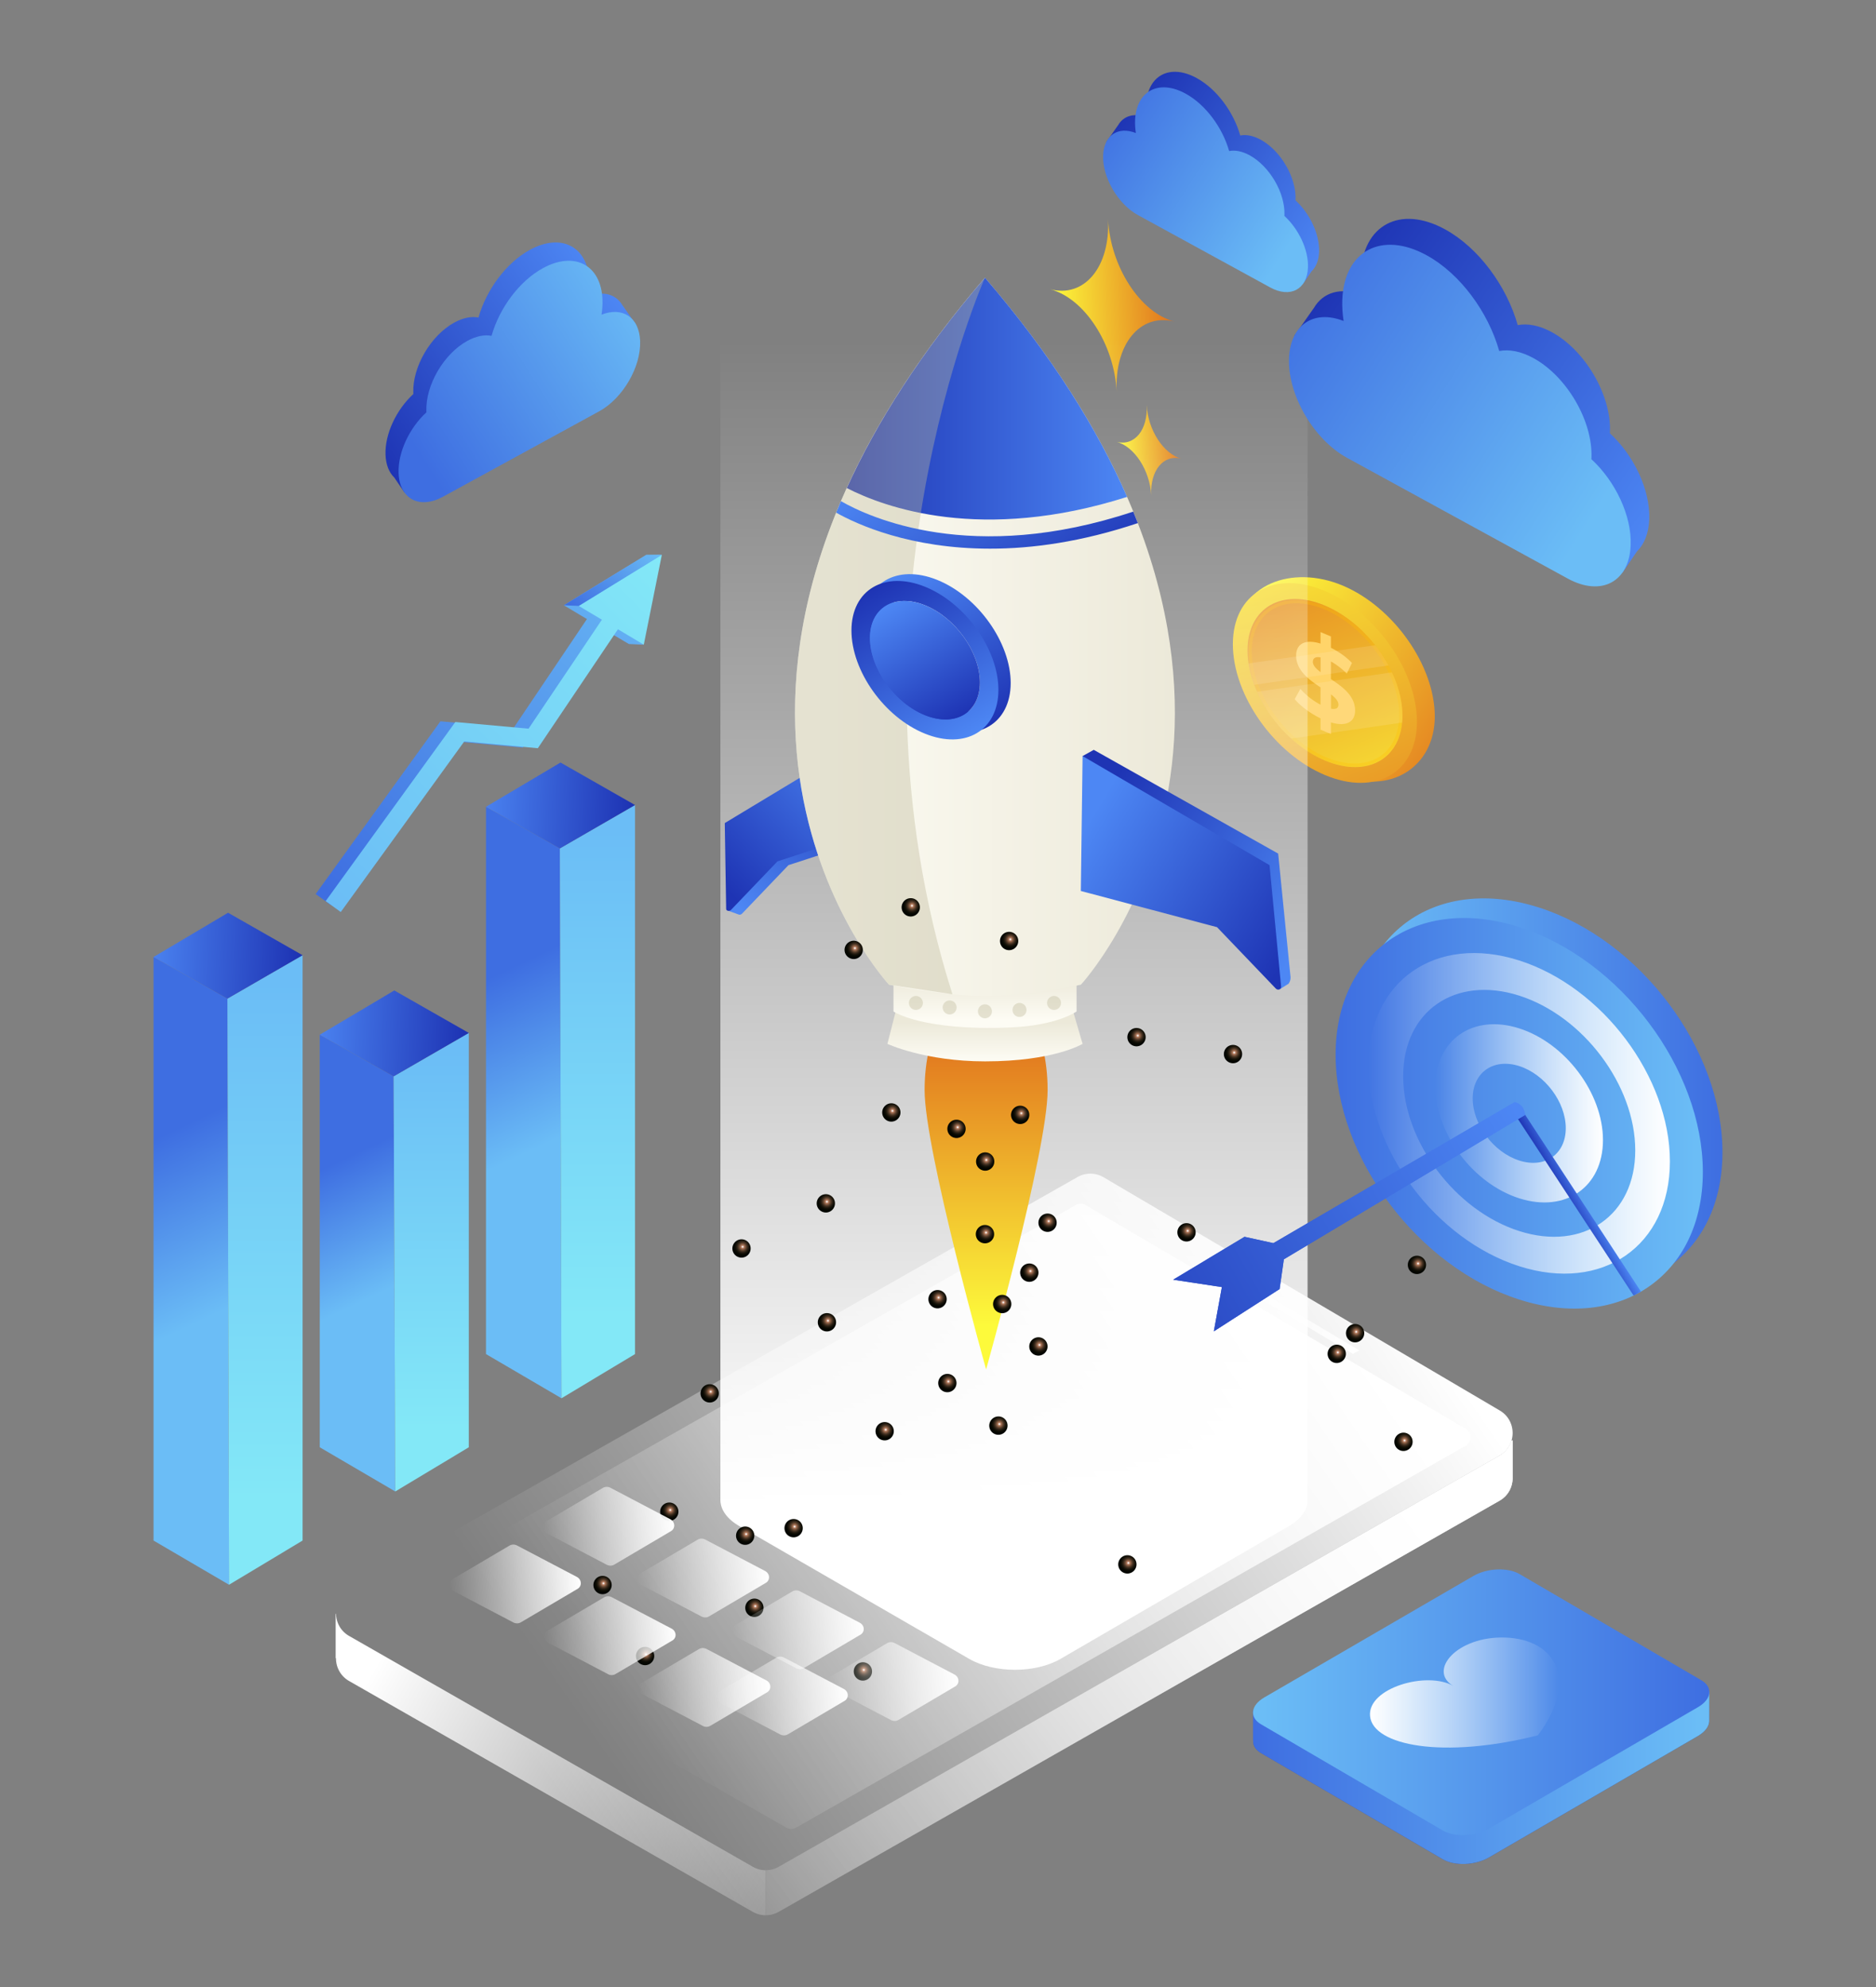 <?xml version="1.0" encoding="UTF-8"?> <svg xmlns="http://www.w3.org/2000/svg" xmlns:xlink="http://www.w3.org/1999/xlink" xmlns:v="https://vecta.io/nano" viewBox="0 0 287 304"><rect x="0" y="0" width="287" height="304" fill="#808080" stroke="none"/><linearGradient id="A" gradientUnits="userSpaceOnUse" x1="91.179" y1="267.464" x2="207.537" y2="187.676"><stop offset="0" stop-color="#fff" stop-opacity="0"></stop><stop offset="1" stop-color="#fff"></stop></linearGradient><path d="M168.83 180.11l60.61 35.68c2.65 1.56 2.62 5.4-.05 6.92L119.13 285.6c-1.23.7-2.74.7-3.97 0l-61.75-35.31c-2.69-1.54-2.69-5.42.01-6.95l111.4-63.25a3.97 3.97 0 0 1 4.01.02z" fill="url(#A)"></path><linearGradient id="B" gradientUnits="userSpaceOnUse" x1="97.051" y1="263.423" x2="202.673" y2="190.996"><stop offset="0" stop-color="#fff" stop-opacity="0"></stop><stop offset="1" stop-color="#fff"></stop></linearGradient><path d="M166.09 184.37l58.13 34.22a1.51 1.51 0 0 1-.02 2.61l-102.41 58.41a1.54 1.54 0 0 1-1.5 0l-59.22-33.86c-1.01-.58-1.01-2.04 0-2.62l103.5-58.77c.48-.27 1.06-.27 1.52.01z" fill="url(#B)"></path><linearGradient id="C" gradientUnits="userSpaceOnUse" x1="71.716" y1="151.109" x2="83.422" y2="175.664"><stop offset="0" stop-color="#3e6ee1"></stop><stop offset=".979" stop-color="#6bbdf6"></stop></linearGradient><path d="M74.35 207.16v-83.73l11.3 6.37.25 84.12z" fill="url(#C)"></path><linearGradient id="D" gradientUnits="userSpaceOnUse" x1="91.398" y1="127.008" x2="91.398" y2="201.532"><stop offset="0" stop-color="#6bbdf6"></stop><stop offset="1" stop-color="#83e8f7"></stop></linearGradient><path d="M97.15 123.16l-11.5 6.64.25 84.12 11.25-6.76z" fill="url(#D)"></path><linearGradient id="E" gradientUnits="userSpaceOnUse" x1="72.672" y1="122.605" x2="96.37" y2="123.747"><stop offset="0" stop-color="#4d87f4"></stop><stop offset="1" stop-color="#1e34b4"></stop></linearGradient><path d="M74.35 123.43l11.4-6.77 11.4 6.5-11.5 6.64z" fill="url(#E)"></path><linearGradient id="F" gradientUnits="userSpaceOnUse" x1="48.086" y1="179.448" x2="57.28" y2="198.733"><stop offset="0" stop-color="#3e6ee1"></stop><stop offset=".979" stop-color="#6bbdf6"></stop></linearGradient><path d="M48.92 221.42V158.3l11.3 6.37.25 63.51z" fill="url(#F)"></path><linearGradient id="G" gradientUnits="userSpaceOnUse" x1="65.969" y1="161.001" x2="65.969" y2="218.609"><stop offset="0" stop-color="#6bbdf6"></stop><stop offset="1" stop-color="#83e8f7"></stop></linearGradient><path d="M71.72 158.03l-11.5 6.64.25 63.51 11.25-6.76z" fill="url(#G)"></path><linearGradient id="H" gradientUnits="userSpaceOnUse" x1="47.243" y1="157.471" x2="70.942" y2="158.613"><stop offset="0" stop-color="#4d87f4"></stop><stop offset="1" stop-color="#1e34b4"></stop></linearGradient><path d="M48.92 158.3l11.4-6.77 11.4 6.5-11.5 6.64z" fill="url(#H)"></path><linearGradient id="I" gradientUnits="userSpaceOnUse" x1="20.374" y1="175.847" x2="32.758" y2="201.823"><stop offset="0" stop-color="#3e6ee1"></stop><stop offset=".979" stop-color="#6bbdf6"></stop></linearGradient><path d="M23.49 235.69v-89.28l11.3 6.37.25 89.67z" fill="url(#I)"></path><linearGradient id="J" gradientUnits="userSpaceOnUse" x1="40.541" y1="150.22" x2="40.541" y2="229.306"><stop offset="0" stop-color="#6bbdf6"></stop><stop offset="1" stop-color="#83e8f7"></stop></linearGradient><path d="M46.29 146.14l-11.5 6.64.25 89.67 11.25-6.76z" fill="url(#J)"></path><linearGradient id="K" gradientUnits="userSpaceOnUse" x1="21.815" y1="145.582" x2="45.513" y2="146.724"><stop offset="0" stop-color="#4d87f4"></stop><stop offset="1" stop-color="#1e34b4"></stop></linearGradient><path d="M23.49 146.41l11.4-6.77 11.4 6.5-11.5 6.64z" fill="url(#K)"></path><linearGradient id="L" gradientUnits="userSpaceOnUse" x1="-259.539" y1="552.068" x2="-237.246" y2="552.068" gradientTransform="matrix(0.854 0.222 0.06 1.186 349.502 -552.692)"><stop offset="0" stop-color="#fdfa3b"></stop><stop offset="1" stop-color="#e06f1d"></stop></linearGradient><path d="M169.51 33.51c.37 7.3-3.6 12.11-8.86 10.74 5.26 1.37 9.82 8.4 10.19 15.7-.37-7.3 3.6-12.11 8.86-10.74-5.26-1.37-9.82-8.4-10.19-15.7z" fill="url(#L)"></path><linearGradient id="M" gradientUnits="userSpaceOnUse" x1="-248.897" y1="569.751" x2="-237.247" y2="569.751" gradientTransform="matrix(0.854 0.222 0.06 1.186 349.502 -552.692)"><stop offset="0" stop-color="#fdfa3b"></stop><stop offset="1" stop-color="#e06f1d"></stop></linearGradient><path d="M175.43 61.98c.19 3.81-1.88 6.33-4.63 5.61 2.75.71 5.13 4.39 5.32 8.2-.19-3.81 1.88-6.33 4.63-5.61-2.74-.72-5.13-4.39-5.32-8.2z" fill="url(#M)"></path><linearGradient id="N" gradientUnits="userSpaceOnUse" x1="190.109" y1="94.07" x2="226.358" y2="118.084"><stop offset="0" stop-color="#fdfa3b"></stop><stop offset="1" stop-color="#e06f1d"></stop></linearGradient><path d="M189.29 97.24c0-7.78 8.35-10.93 16.13-7.65s14.08 12.24 14.08 20.01-6.88 12.16-14.65 8.88c-7.78-3.28-15.56-13.47-15.56-21.24z" fill="url(#N)"></path><linearGradient id="O" gradientUnits="userSpaceOnUse" x1="194.429" y1="73.524" x2="222.591" y2="140.37"><stop offset="0" stop-color="#fdfa3b"></stop><stop offset="1" stop-color="#e06f1d"></stop></linearGradient><path d="M188.61 98.56c0-7.78 6.3-11.43 14.08-8.15s14.08 12.24 14.08 20.01-6.3 11.42-14.08 8.15-14.08-12.23-14.08-20.01z" fill="url(#O)"></path><linearGradient id="P" gradientUnits="userSpaceOnUse" x1="190.846" y1="76.378" x2="214.538" y2="132.615"><stop offset="0" stop-color="#e06f1d"></stop><stop offset="1" stop-color="#fdfa3b"></stop></linearGradient><path d="M190.85 99.51c0-6.54 5.3-9.61 11.85-6.86 6.54 2.76 11.85 10.29 11.85 16.84 0 6.54-5.3 9.61-11.85 6.86-6.55-2.76-11.85-10.3-11.85-16.84z" fill="url(#P)"></path><ellipse transform="matrix(.777 -.63 .63 .777 -20.549 151.049)" cx="202.69" cy="104.5" rx="9.35" ry="14.2" opacity=".3" fill="none" stroke="#ffbe00" stroke-width=".5"></ellipse><path d="M203.61 110.52v1.78l-1.59-.67v-1.73c-1.57-.76-3.08-1.89-3.95-2.94l.87-1.57a10.84 10.84 0 0 0 3.08 2.42v-2.65c-1.76-1.17-3.73-2.59-3.73-4.86 0-1.68 1.22-2.61 3.73-1.84V96.7l1.59.67v1.73c1.19.6 2.35 1.4 3.22 2.33l-.79 1.62c-.81-.8-1.64-1.42-2.43-1.85v2.7c1.76 1.16 3.7 2.56 3.7 4.8 0 1.64-1.2 2.56-3.7 1.82zm-1.58-7.69v-2.25c-.84-.16-1.18.16-1.18.68 0 .55.48 1.05 1.18 1.57zm2.73 4.98c0-.56-.46-1.05-1.14-1.58v2.19c.79.16 1.14-.11 1.14-.61z" fill="#ffd469"></path><g opacity=".7"><defs><path id="Q" d="M190.85 99.51c0-6.54 5.3-9.61 11.85-6.86 6.54 2.76 11.85 10.29 11.85 16.84 0 6.54-5.3 9.61-11.85 6.86-6.55-2.76-11.85-10.3-11.85-16.84z" opacity=".7"></path><path id="R" d="M231.23 220.41a3.94 3.94 0 0 1-1.84 2.3L119.13 285.6c-.63.36-1.33.53-2.02.52v6.89c.7.01 1.4-.17 2.02-.52l110.26-62.89c1.27-.72 1.94-1.97 2.01-3.25h.01v-5.99l-.18.05z"></path><path id="S" d="M115.17 285.6l-61.75-35.31c-1.31-.75-1.98-2.05-2.01-3.37l-.06-.03v6.81l.05-.03c-.01 1.36.66 2.73 2.01 3.51l61.75 35.31c.6.34 1.27.52 1.94.53v-6.89a4.06 4.06 0 0 1-1.93-.53z"></path><path id="T" d="M233.33 170.56c-.2-.99-.47-1.6-1.6-1.95l-10.38 6.07-26.54 15.51-4.42-.97-10.91 6.56 7.45 1.13-1.23 6.77 10.06-6.47.65-4.55 36.92-22.1z"></path><path id="U" d="M261.49 263.37l.01-4.64-1.51.67-27.51-16.07c-1.81-1.06-4.97-.93-7.06.28l-31.13 18.08h-2.59v4.6l.02-.01c-.06.72.33 1.42 1.21 1.93l27.8 16.24c1.81 1.06 4.97.93 7.06-.28l32-18.59c1.08-.64 1.65-1.44 1.7-2.21h0z"></path></defs><clipPath id="V"><use xlink:href="#Q"></use></clipPath><path d="M192.66 113.7l-3.39-7.43 26.44-3.8 3.39 7.42zm-2.74-8.65l-2.29-3.07 26.44-3.8 2.28 3.06z" opacity=".2" clip-path="url(#V)" fill="#fff2dc"></path></g><linearGradient id="W" gradientUnits="userSpaceOnUse" x1="109.62" y1="305.513" x2="218.764" y2="223.811"><stop offset="0" stop-color="#fff" stop-opacity="0"></stop><stop offset="1" stop-color="#fff"></stop></linearGradient><use xlink:href="#R" fill="url(#W)"></use><use xlink:href="#R" fill="url(#W)"></use><linearGradient id="X" gradientUnits="userSpaceOnUse" x1="82.68" y1="271.103" x2="187.915" y2="192.327"><stop offset="0" stop-color="#fff" stop-opacity="0"></stop><stop offset="1" stop-color="#fff"></stop></linearGradient><use xlink:href="#S" fill="url(#X)"></use><use xlink:href="#S" fill="url(#X)"></use><linearGradient id="Y" gradientUnits="userSpaceOnUse" x1="120.826" y1="290.6" x2="57.103" y2="255.12"><stop offset="0" stop-color="#fff" stop-opacity="0"></stop><stop offset="1" stop-color="#fff"></stop></linearGradient><use xlink:href="#S" fill="url(#Y)"></use><linearGradient id="Z" gradientUnits="userSpaceOnUse" x1="804.652" y1="570.01" x2="829.836" y2="570.01" gradientTransform="matrix(1.267 0.159 -0.448 0.733 -585 -348.394)"><stop offset="0" stop-color="#fff" stop-opacity="0"></stop><stop offset="1" stop-color="#fff"></stop></linearGradient><path d="M183.26 191.88l-.98.52 24.69 14.73.99-.53z" fill="url(#Z)"></path><linearGradient id="a" gradientUnits="userSpaceOnUse" x1="155.127" y1="230.432" x2="155.127" y2="51.711"><stop offset="0" stop-color="#fff"></stop><stop offset="1" stop-color="#fff" stop-opacity="0"></stop></linearGradient><path d="M110.21 31.66v197.91c.05 1.43 1.03 2.84 2.92 3.92l35.14 20.3c3.88 2.23 10.13 2.23 13.98 0l34.92-20.3c1.86-1.08 2.82-2.48 2.87-3.89V31.66h-89.83z" fill="url(#a)"></path><linearGradient id="b" gradientUnits="userSpaceOnUse" x1="150.857" y1="202.82" x2="150.857" y2="156.984"><stop offset="0" stop-color="#fdfa3b"></stop><stop offset="1" stop-color="#e06f1d"></stop></linearGradient><path d="M160.27 166.76c0-9.2-4.21-16.66-9.41-16.66s-9.41 7.46-9.41 16.66 9.41 42.75 9.41 42.75 9.41-33.54 9.41-42.75z" fill="url(#b)"></path><linearGradient id="c" gradientUnits="userSpaceOnUse" x1="358.185" y1="-102.266" x2="333.038" y2="-86.158" gradientTransform="matrix(1.121 -0.121 0.121 0.879 -252.491 252.491)"><stop offset="0" stop-color="#1e34b4"></stop><stop offset="1" stop-color="#4d87f4"></stop></linearGradient><path d="M136.41 112.13l-23.85 14.39.18 11.42-.83-.08-.51 1.47 1.63.59h0a.51.51 0 0 0 .49-.14l7.1-7.42 18.01-5.87-2.22-14.36z" fill="url(#c)"></path><linearGradient id="d" gradientUnits="userSpaceOnUse" x1="4841.687" y1="-299.873" x2="4866.007" y2="-286.173" gradientTransform="matrix(-1.12 0.198 0.121 0.872 5592.918 -580.534)"><stop offset="0" stop-color="#4d87f4"></stop><stop offset="1" stop-color="#1e34b4"></stop></linearGradient><path d="M110.88 125.92l23.85-14.39 2.22 14.38-18.01 5.87-7.1 7.42c-.25.26-.75.17-.75-.14l-.21-13.14z" fill="url(#d)"></path><linearGradient id="e" gradientUnits="userSpaceOnUse" x1="150.684" y1="162.571" x2="150.684" y2="156.387"><stop offset=".038" stop-color="#fdfcf4"></stop><stop offset="1" stop-color="#ece9d9"></stop></linearGradient><path d="M165.62 159.7s-4.37 2.68-14.93 2.68c-9.18 0-14.93-2.68-14.93-2.68l2.87-11.24h23.71l3.28 11.24z" fill="url(#e)"></path><linearGradient id="f" gradientUnits="userSpaceOnUse" x1="150.684" y1="156.273" x2="150.684" y2="149.475"><stop offset=".038" stop-color="#fdfcf4"></stop><stop offset="1" stop-color="#ece9d9"></stop></linearGradient><path d="M164.69 154.75s-2.91 2.13-10.07 2.44c-13.45.59-17.93-2.44-17.93-2.44v-6.29h28.01v6.29z" fill="url(#f)"></path><linearGradient id="g" gradientUnits="userSpaceOnUse" x1="121.622" y1="97.429" x2="179.745" y2="97.429"><stop offset=".038" stop-color="#fdfcf4"></stop><stop offset="1" stop-color="#ece9d9"></stop></linearGradient><path d="M150.68 42.49C95.38 106.79 136 150.65 136 150.65s8.28 1.72 14.68 1.72c7.13 0 14.68-1.72 14.68-1.72s40.62-43.86-14.68-108.16z" fill="url(#g)"></path><linearGradient id="h" gradientUnits="userSpaceOnUse" x1="188.212" y1="336.032" x2="219.303" y2="353.546" gradientTransform="matrix(1.008 0.087 -8.000000e-04 0.992 -21.815 -225.641)"><stop offset="0" stop-color="#1e34b4"></stop><stop offset="1" stop-color="#4d87f4"></stop></linearGradient><path d="M197.43 149.44l-1.89-18.85-28.21-15.87-1.71.95.32.91.74-.06-.01 18.02 20.84 5.54 7.6 7.93.68 3.33 1.34-.84a1.59 1.59 0 0 0 .3-1.06z" fill="url(#h)"></path><linearGradient id="i" gradientUnits="userSpaceOnUse" x1="187.01" y1="337.99" x2="217.643" y2="355.246" gradientTransform="matrix(1.008 0.087 -8.000000e-04 0.992 -21.815 -225.641)"><stop offset="0" stop-color="#4d87f4"></stop><stop offset="1" stop-color="#1e34b4"></stop></linearGradient><path d="M194.22 132.36l-28.6-16.69-.27 20.64 20.84 5.54 8.99 9.39c.32.33.85.13.81-.31l-1.77-18.57z" fill="url(#i)"></path><linearGradient id="j" gradientUnits="userSpaceOnUse" x1="129.547" y1="60.985" x2="172.426" y2="60.985"><stop offset="0" stop-color="#1e34b4"></stop><stop offset="1" stop-color="#4d87f4"></stop></linearGradient><path d="M172.43 76.02c-4.53-10.37-11.48-21.6-21.74-33.53-9.82 11.42-16.6 22.18-21.14 32.18 5.73 2.94 20.6 8.43 42.88 1.35z" fill="url(#j)"></path><path d="M150.68 42.49C95.38 106.79 136 150.65 136 150.65l9.71 1.46c-18.29-57.58 4.97-109.62 4.97-109.62z" opacity=".38" fill="#bfba99"></path><linearGradient id="k" gradientUnits="userSpaceOnUse" x1="150.357" y1="111.581" x2="136.396" y2="88.341"><stop offset="0" stop-color="#1e34b4"></stop><stop offset="1" stop-color="#4d87f4"></stop></linearGradient><path d="M143.38 111.2c-6.2-2.5-11.24-9.58-11.24-15.78s5.04-9.2 11.24-6.7 11.24 9.58 11.24 15.78c-.01 6.2-5.05 9.2-11.24 6.7zm0-19.64c-4.64-1.87-8.41.38-8.41 5.01 0 4.64 3.77 9.93 8.41 11.8s8.41-.38 8.41-5.01c-.01-4.64-3.78-9.93-8.41-11.8z" fill="url(#k)"></path><linearGradient id="l" gradientUnits="userSpaceOnUse" x1="148.482" y1="112.626" x2="134.521" y2="89.385"><stop offset="0" stop-color="#4d87f4"></stop><stop offset="1" stop-color="#1e34b4"></stop></linearGradient><path d="M141.5 112.24c-6.2-2.5-11.24-9.58-11.24-15.78s5.04-9.2 11.24-6.7 11.24 9.58 11.24 15.78-5.04 9.21-11.24 6.7zm0-19.64c-4.64-1.87-8.41.38-8.41 5.01 0 4.64 3.77 9.93 8.41 11.8s8.41-.38 8.41-5.01c0-4.64-3.77-9.93-8.41-11.8z" fill="url(#l)"></path><g fill="#bfba99"><circle cx="140.12" cy="153.44" r="1.07" opacity=".38"></circle><circle cx="145.28" cy="154.13" r="1.07" opacity=".38"></circle><circle cx="150.68" cy="154.72" r="1.07" opacity=".38"></circle><path d="M157.04 154.51a1.07 1.07 0 0 1-2.14 0 1.07 1.07 0 0 1 2.14 0z" opacity=".38"></path><circle cx="161.25" cy="153.44" r="1.07" opacity=".38"></circle></g><linearGradient id="m" gradientUnits="userSpaceOnUse" x1="163.496" y1="94.55" x2="140.518" y2="65.579"><stop offset="0" stop-color="#1e34b4"></stop><stop offset="1" stop-color="#4d87f4"></stop></linearGradient><path d="M174.07 80.03l-.7-1.76c-24.64 8.2-40.42.87-44.72-1.6l-.73 1.76c3.22 1.81 11.31 5.51 23.53 5.51 6.44.01 14.02-1.03 22.62-3.91z" fill="url(#m)"></path><linearGradient id="n" gradientUnits="userSpaceOnUse" x1="146.723" y1="109.697" x2="136.28" y2="92.314"><stop offset="0" stop-color="#1e34b4"></stop><stop offset="1" stop-color="#4d87f4"></stop></linearGradient><path d="M141.5 92.6c-4.64-1.87-8.41.38-8.41 5.01 0 4.64 3.77 9.93 8.41 11.8s8.41-.38 8.41-5.01c0-4.64-3.77-9.93-8.41-11.8z" fill="url(#n)"></path><radialGradient id="o" cx="303.538" cy="574.201" r="1.383" gradientTransform="matrix(-0.995 0.101 -0.101 -0.995 510.911 718.133)" gradientUnits="userSpaceOnUse"><stop offset=".024" stop-color="#fff"></stop><stop offset=".081" stop-color="#dfc9bd"></stop><stop offset=".133" stop-color="#c49c87"></stop><stop offset=".173" stop-color="#b48065"></stop><stop offset=".194" stop-color="#ae7658"></stop><stop offset=".256" stop-color="#94654b"></stop><stop offset=".379" stop-color="#684934"></stop><stop offset=".504" stop-color="#443121"></stop><stop offset=".628" stop-color="#281e13"></stop><stop offset=".753" stop-color="#141108"></stop><stop offset=".876" stop-color="#080902"></stop><stop offset="1" stop-color="#040600"></stop></radialGradient><path d="M149.33 177.85a1.41 1.41 0 0 1 1.25-1.54 1.39 1.39 0 0 1 1.53 1.25c.08.77-.48 1.46-1.25 1.54a1.4 1.4 0 0 1-1.53-1.25z" fill="url(#o)"></path><radialGradient id="p" cx="303.155" cy="552.251" r="1.383" gradientTransform="matrix(-0.995 0.101 -0.101 -0.995 510.911 718.133)" gradientUnits="userSpaceOnUse"><stop offset=".024" stop-color="#fff"></stop><stop offset=".081" stop-color="#dfc9bd"></stop><stop offset=".133" stop-color="#c49c87"></stop><stop offset=".173" stop-color="#b48065"></stop><stop offset=".194" stop-color="#ae7658"></stop><stop offset=".256" stop-color="#94654b"></stop><stop offset=".379" stop-color="#684934"></stop><stop offset=".504" stop-color="#443121"></stop><stop offset=".628" stop-color="#281e13"></stop><stop offset=".753" stop-color="#141108"></stop><stop offset=".876" stop-color="#080902"></stop><stop offset="1" stop-color="#040600"></stop></radialGradient><path d="M151.93 199.65a1.41 1.41 0 0 1 1.25-1.54 1.39 1.39 0 0 1 1.53 1.25c.08.77-.48 1.46-1.25 1.54-.76.07-1.45-.48-1.53-1.25z" fill="url(#p)"></path><radialGradient id="q" cx="312.928" cy="553.991" r="1.383" gradientTransform="matrix(-0.995 0.101 -0.101 -0.995 510.911 718.133)" gradientUnits="userSpaceOnUse"><stop offset=".024" stop-color="#fff"></stop><stop offset=".081" stop-color="#dfc9bd"></stop><stop offset=".133" stop-color="#c49c87"></stop><stop offset=".173" stop-color="#b48065"></stop><stop offset=".194" stop-color="#ae7658"></stop><stop offset=".256" stop-color="#94654b"></stop><stop offset=".379" stop-color="#684934"></stop><stop offset=".504" stop-color="#443121"></stop><stop offset=".628" stop-color="#281e13"></stop><stop offset=".753" stop-color="#141108"></stop><stop offset=".876" stop-color="#080902"></stop><stop offset="1" stop-color="#040600"></stop></radialGradient><path d="M142.04 198.91a1.41 1.41 0 0 1 1.25-1.54 1.39 1.39 0 0 1 1.53 1.25c.08.77-.48 1.46-1.25 1.54s-1.45-.48-1.53-1.25z" fill="url(#q)"></path><radialGradient id="r" cx="273.989" cy="560.303" r="1.383" gradientTransform="matrix(-0.995 0.101 -0.101 -0.995 510.911 718.133)" gradientUnits="userSpaceOnUse"><stop offset=".024" stop-color="#fff"></stop><stop offset=".081" stop-color="#dfc9bd"></stop><stop offset=".133" stop-color="#c49c87"></stop><stop offset=".173" stop-color="#b48065"></stop><stop offset=".194" stop-color="#ae7658"></stop><stop offset=".256" stop-color="#94654b"></stop><stop offset=".379" stop-color="#684934"></stop><stop offset=".504" stop-color="#443121"></stop><stop offset=".628" stop-color="#281e13"></stop><stop offset=".753" stop-color="#141108"></stop><stop offset=".876" stop-color="#080902"></stop><stop offset="1" stop-color="#040600"></stop></radialGradient><path d="M180.13 188.68c-.08-.77.48-1.46 1.25-1.54a1.39 1.39 0 0 1 1.53 1.25c.08.77-.48 1.46-1.25 1.54a1.4 1.4 0 0 1-1.53-1.25z" fill="url(#r)"></path><radialGradient id="s" cx="305.627" cy="533.802" r="1.383" gradientTransform="matrix(-0.995 0.101 -0.101 -0.995 510.911 718.133)" gradientUnits="userSpaceOnUse"><stop offset=".024" stop-color="#fff"></stop><stop offset=".081" stop-color="#dfc9bd"></stop><stop offset=".133" stop-color="#c49c87"></stop><stop offset=".173" stop-color="#b48065"></stop><stop offset=".194" stop-color="#ae7658"></stop><stop offset=".256" stop-color="#94654b"></stop><stop offset=".379" stop-color="#684934"></stop><stop offset=".504" stop-color="#443121"></stop><stop offset=".628" stop-color="#281e13"></stop><stop offset=".753" stop-color="#141108"></stop><stop offset=".876" stop-color="#080902"></stop><stop offset="1" stop-color="#040600"></stop></radialGradient><path d="M151.35 218.25a1.41 1.41 0 0 1 1.25-1.54 1.39 1.39 0 0 1 1.53 1.25c.08.77-.48 1.46-1.25 1.54a1.39 1.39 0 0 1-1.53-1.25z" fill="url(#s)"></path><radialGradient id="t" cx="294.99" cy="563.919" r="1.382" gradientTransform="matrix(-0.995 0.101 -0.101 -0.995 510.911 718.133)" gradientUnits="userSpaceOnUse"><stop offset=".024" stop-color="#fff"></stop><stop offset=".081" stop-color="#dfc9bd"></stop><stop offset=".133" stop-color="#c49c87"></stop><stop offset=".173" stop-color="#b48065"></stop><stop offset=".194" stop-color="#ae7658"></stop><stop offset=".256" stop-color="#94654b"></stop><stop offset=".379" stop-color="#684934"></stop><stop offset=".504" stop-color="#443121"></stop><stop offset=".628" stop-color="#281e13"></stop><stop offset=".753" stop-color="#141108"></stop><stop offset=".876" stop-color="#080902"></stop><stop offset="1" stop-color="#040600"></stop></radialGradient><path d="M158.87 187.21c-.08-.77.48-1.46 1.25-1.54a1.39 1.39 0 0 1 1.53 1.25c.08.77-.48 1.46-1.25 1.54a1.4 1.4 0 0 1-1.53-1.25z" fill="url(#t)"></path><radialGradient id="u" cx="330.066" cy="498.483" r="1.382" gradientTransform="matrix(-0.995 0.101 -0.101 -0.995 510.911 718.133)" gradientUnits="userSpaceOnUse"><stop offset=".024" stop-color="#fff"></stop><stop offset=".081" stop-color="#dfc9bd"></stop><stop offset=".133" stop-color="#c49c87"></stop><stop offset=".173" stop-color="#b48065"></stop><stop offset=".194" stop-color="#ae7658"></stop><stop offset=".256" stop-color="#94654b"></stop><stop offset=".379" stop-color="#684934"></stop><stop offset=".504" stop-color="#443121"></stop><stop offset=".628" stop-color="#281e13"></stop><stop offset=".753" stop-color="#141108"></stop><stop offset=".876" stop-color="#080902"></stop><stop offset="1" stop-color="#040600"></stop></radialGradient><path d="M130.62 255.86c-.08-.77.48-1.46 1.25-1.54a1.39 1.39 0 0 1 1.53 1.25c.08.77-.48 1.46-1.25 1.54s-1.45-.48-1.53-1.25z" fill="url(#u)"></path><radialGradient id="v" cx="249.901" cy="542.333" r="1.382" gradientTransform="matrix(-0.995 0.101 -0.101 -0.995 510.911 718.133)" gradientUnits="userSpaceOnUse"><stop offset=".024" stop-color="#fff"></stop><stop offset=".081" stop-color="#dfc9bd"></stop><stop offset=".133" stop-color="#c49c87"></stop><stop offset=".173" stop-color="#b48065"></stop><stop offset=".194" stop-color="#ae7658"></stop><stop offset=".256" stop-color="#94654b"></stop><stop offset=".379" stop-color="#684934"></stop><stop offset=".504" stop-color="#443121"></stop><stop offset=".628" stop-color="#281e13"></stop><stop offset=".753" stop-color="#141108"></stop><stop offset=".876" stop-color="#080902"></stop><stop offset="1" stop-color="#040600"></stop></radialGradient><path d="M205.92 204.11c-.08-.77.48-1.46 1.25-1.54a1.39 1.39 0 0 1 1.53 1.25c.08.77-.48 1.46-1.25 1.54s-1.45-.48-1.53-1.25z" fill="url(#v)"></path><radialGradient id="w" cx="239.428" cy="551.769" r="1.382" gradientTransform="matrix(-0.995 0.101 -0.101 -0.995 510.911 718.133)" gradientUnits="userSpaceOnUse"><stop offset=".024" stop-color="#fff"></stop><stop offset=".081" stop-color="#dfc9bd"></stop><stop offset=".133" stop-color="#c49c87"></stop><stop offset=".173" stop-color="#b48065"></stop><stop offset=".194" stop-color="#ae7658"></stop><stop offset=".256" stop-color="#94654b"></stop><stop offset=".379" stop-color="#684934"></stop><stop offset=".504" stop-color="#443121"></stop><stop offset=".628" stop-color="#281e13"></stop><stop offset=".753" stop-color="#141108"></stop><stop offset=".876" stop-color="#080902"></stop><stop offset="1" stop-color="#040600"></stop></radialGradient><path d="M215.38 193.66c-.08-.77.48-1.46 1.25-1.54a1.39 1.39 0 0 1 1.53 1.25c.08.77-.48 1.46-1.25 1.54a1.4 1.4 0 0 1-1.53-1.25z" fill="url(#w)"></path><radialGradient id="x" cx="307.397" cy="579.619" r="1.383" gradientTransform="matrix(-0.995 0.101 -0.101 -0.995 510.911 718.133)" gradientUnits="userSpaceOnUse"><stop offset=".024" stop-color="#fff"></stop><stop offset=".081" stop-color="#dfc9bd"></stop><stop offset=".133" stop-color="#c49c87"></stop><stop offset=".173" stop-color="#b48065"></stop><stop offset=".194" stop-color="#ae7658"></stop><stop offset=".256" stop-color="#94654b"></stop><stop offset=".379" stop-color="#684934"></stop><stop offset=".504" stop-color="#443121"></stop><stop offset=".628" stop-color="#281e13"></stop><stop offset=".753" stop-color="#141108"></stop><stop offset=".876" stop-color="#080902"></stop><stop offset="1" stop-color="#040600"></stop></radialGradient><path d="M144.94 172.85c-.08-.77.48-1.46 1.25-1.54a1.39 1.39 0 0 1 1.53 1.25c.08.77-.48 1.46-1.25 1.54a1.4 1.4 0 0 1-1.53-1.25z" fill="url(#x)"></path><radialGradient id="y" cx="264.151" cy="586.715" r="1.383" gradientTransform="matrix(-0.995 0.101 -0.101 -0.995 510.911 718.133)" gradientUnits="userSpaceOnUse"><stop offset=".024" stop-color="#fff"></stop><stop offset=".081" stop-color="#dfc9bd"></stop><stop offset=".133" stop-color="#c49c87"></stop><stop offset=".173" stop-color="#b48065"></stop><stop offset=".194" stop-color="#ae7658"></stop><stop offset=".256" stop-color="#94654b"></stop><stop offset=".379" stop-color="#684934"></stop><stop offset=".504" stop-color="#443121"></stop><stop offset=".628" stop-color="#281e13"></stop><stop offset=".753" stop-color="#141108"></stop><stop offset=".876" stop-color="#080902"></stop><stop offset="1" stop-color="#040600"></stop></radialGradient><path d="M187.24 161.41c-.08-.77.48-1.46 1.25-1.54a1.39 1.39 0 0 1 1.53 1.25c.08.77-.48 1.46-1.25 1.54-.76.07-1.45-.48-1.53-1.25z" fill="url(#y)"></path><radialGradient id="z" cx="323.022" cy="534.707" r="1.383" gradientTransform="matrix(-0.995 0.101 -0.101 -0.995 510.911 718.133)" gradientUnits="userSpaceOnUse"><stop offset=".024" stop-color="#fff"></stop><stop offset=".081" stop-color="#dfc9bd"></stop><stop offset=".133" stop-color="#c49c87"></stop><stop offset=".173" stop-color="#b48065"></stop><stop offset=".194" stop-color="#ae7658"></stop><stop offset=".256" stop-color="#94654b"></stop><stop offset=".379" stop-color="#684934"></stop><stop offset=".504" stop-color="#443121"></stop><stop offset=".628" stop-color="#281e13"></stop><stop offset=".753" stop-color="#141108"></stop><stop offset=".876" stop-color="#080902"></stop><stop offset="1" stop-color="#040600"></stop></radialGradient><path d="M133.95 219.11c-.08-.77.48-1.46 1.25-1.54a1.39 1.39 0 0 1 1.53 1.25c.08.77-.48 1.46-1.25 1.54a1.4 1.4 0 0 1-1.53-1.25z" fill="url(#z)"></path><radialGradient id="AA" cx="330.121" cy="552.187" r="1.383" gradientTransform="matrix(-0.995 0.101 -0.101 -0.995 510.911 718.133)" gradientUnits="userSpaceOnUse"><stop offset=".024" stop-color="#fff"></stop><stop offset=".081" stop-color="#dfc9bd"></stop><stop offset=".133" stop-color="#c49c87"></stop><stop offset=".173" stop-color="#b48065"></stop><stop offset=".194" stop-color="#ae7658"></stop><stop offset=".256" stop-color="#94654b"></stop><stop offset=".379" stop-color="#684934"></stop><stop offset=".504" stop-color="#443121"></stop><stop offset=".628" stop-color="#281e13"></stop><stop offset=".753" stop-color="#141108"></stop><stop offset=".876" stop-color="#080902"></stop><stop offset="1" stop-color="#040600"></stop></radialGradient><path d="M125.12 202.44c-.08-.77.48-1.46 1.25-1.54a1.39 1.39 0 0 1 1.53 1.25c.08.77-.48 1.46-1.25 1.54a1.39 1.39 0 0 1-1.53-1.25z" fill="url(#AA)"></path><radialGradient id="AB" cx="349.067" cy="543.191" r="1.383" gradientTransform="matrix(-0.995 0.101 -0.101 -0.995 510.911 718.133)" gradientUnits="userSpaceOnUse"><stop offset=".024" stop-color="#fff"></stop><stop offset=".081" stop-color="#dfc9bd"></stop><stop offset=".133" stop-color="#c49c87"></stop><stop offset=".173" stop-color="#b48065"></stop><stop offset=".194" stop-color="#ae7658"></stop><stop offset=".256" stop-color="#94654b"></stop><stop offset=".379" stop-color="#684934"></stop><stop offset=".504" stop-color="#443121"></stop><stop offset=".628" stop-color="#281e13"></stop><stop offset=".753" stop-color="#141108"></stop><stop offset=".876" stop-color="#080902"></stop><stop offset="1" stop-color="#040600"></stop></radialGradient><path d="M107.18 213.32a1.41 1.41 0 0 1 1.25-1.54 1.39 1.39 0 0 1 1.53 1.25c.08.77-.48 1.46-1.25 1.54-.76.07-1.45-.49-1.53-1.25z" fill="url(#AB)"></path><radialGradient id="AC" cx="297.486" cy="580.765" r="1.383" gradientTransform="matrix(-0.995 0.101 -0.101 -0.995 510.911 718.133)" gradientUnits="userSpaceOnUse"><stop offset=".024" stop-color="#fff"></stop><stop offset=".081" stop-color="#dfc9bd"></stop><stop offset=".133" stop-color="#c49c87"></stop><stop offset=".173" stop-color="#b48065"></stop><stop offset=".194" stop-color="#ae7658"></stop><stop offset=".256" stop-color="#94654b"></stop><stop offset=".379" stop-color="#684934"></stop><stop offset=".504" stop-color="#443121"></stop><stop offset=".628" stop-color="#281e13"></stop><stop offset=".753" stop-color="#141108"></stop><stop offset=".876" stop-color="#080902"></stop><stop offset="1" stop-color="#040600"></stop></radialGradient><path d="M154.68 170.71a1.41 1.41 0 0 1 1.25-1.54 1.39 1.39 0 0 1 1.53 1.25c.08.77-.48 1.46-1.25 1.54-.76.07-1.45-.48-1.53-1.25z" fill="url(#AC)"></path><radialGradient id="AD" cx="288.144" cy="510.675" r="1.383" gradientTransform="matrix(-0.995 0.101 -0.101 -0.995 510.911 718.133)" gradientUnits="userSpaceOnUse"><stop offset=".024" stop-color="#fff"></stop><stop offset=".081" stop-color="#dfc9bd"></stop><stop offset=".133" stop-color="#c49c87"></stop><stop offset=".173" stop-color="#b48065"></stop><stop offset=".194" stop-color="#ae7658"></stop><stop offset=".256" stop-color="#94654b"></stop><stop offset=".379" stop-color="#684934"></stop><stop offset=".504" stop-color="#443121"></stop><stop offset=".628" stop-color="#281e13"></stop><stop offset=".753" stop-color="#141108"></stop><stop offset=".876" stop-color="#080902"></stop><stop offset="1" stop-color="#040600"></stop></radialGradient><path d="M171.08 239.48a1.41 1.41 0 0 1 1.25-1.54 1.39 1.39 0 0 1 1.53 1.25c.08.77-.48 1.46-1.25 1.54a1.4 1.4 0 0 1-1.53-1.25z" fill="url(#AD)"></path><radialGradient id="AE" cx="244.225" cy="525.048" r="1.383" gradientTransform="matrix(-0.995 0.101 -0.101 -0.995 510.911 718.133)" gradientUnits="userSpaceOnUse"><stop offset=".024" stop-color="#fff"></stop><stop offset=".081" stop-color="#dfc9bd"></stop><stop offset=".133" stop-color="#c49c87"></stop><stop offset=".173" stop-color="#b48065"></stop><stop offset=".194" stop-color="#ae7658"></stop><stop offset=".256" stop-color="#94654b"></stop><stop offset=".379" stop-color="#684934"></stop><stop offset=".504" stop-color="#443121"></stop><stop offset=".628" stop-color="#281e13"></stop><stop offset=".753" stop-color="#141108"></stop><stop offset=".876" stop-color="#080902"></stop><stop offset="1" stop-color="#040600"></stop></radialGradient><path d="M213.32 220.73a1.41 1.41 0 0 1 1.25-1.54 1.39 1.39 0 0 1 1.53 1.25c.08.77-.48 1.46-1.25 1.54s-1.45-.48-1.53-1.25z" fill="url(#AE)"></path><radialGradient id="AF" cx="253.017" cy="539.479" r="1.383" gradientTransform="matrix(-0.995 0.101 -0.101 -0.995 510.911 718.133)" gradientUnits="userSpaceOnUse"><stop offset=".024" stop-color="#fff"></stop><stop offset=".081" stop-color="#dfc9bd"></stop><stop offset=".133" stop-color="#c49c87"></stop><stop offset=".173" stop-color="#b48065"></stop><stop offset=".194" stop-color="#ae7658"></stop><stop offset=".256" stop-color="#94654b"></stop><stop offset=".379" stop-color="#684934"></stop><stop offset=".504" stop-color="#443121"></stop><stop offset=".628" stop-color="#281e13"></stop><stop offset=".753" stop-color="#141108"></stop><stop offset=".876" stop-color="#080902"></stop><stop offset="1" stop-color="#040600"></stop></radialGradient><path d="M203.11 207.27a1.41 1.41 0 0 1 1.25-1.54 1.39 1.39 0 0 1 1.53 1.25c.08.77-.48 1.46-1.25 1.54s-1.45-.48-1.53-1.25z" fill="url(#AF)"></path><radialGradient id="AG" cx="278.57" cy="590.786" r="1.383" gradientTransform="matrix(-0.995 0.101 -0.101 -0.995 510.911 718.133)" gradientUnits="userSpaceOnUse"><stop offset=".024" stop-color="#fff"></stop><stop offset=".081" stop-color="#dfc9bd"></stop><stop offset=".133" stop-color="#c49c87"></stop><stop offset=".173" stop-color="#b48065"></stop><stop offset=".194" stop-color="#ae7658"></stop><stop offset=".256" stop-color="#94654b"></stop><stop offset=".379" stop-color="#684934"></stop><stop offset=".504" stop-color="#443121"></stop><stop offset=".628" stop-color="#281e13"></stop><stop offset=".753" stop-color="#141108"></stop><stop offset=".876" stop-color="#080902"></stop><stop offset="1" stop-color="#040600"></stop></radialGradient><path d="M172.48 158.82c-.08-.77.48-1.46 1.25-1.54a1.39 1.39 0 0 1 1.53 1.25c.08.77-.48 1.46-1.25 1.54a1.4 1.4 0 0 1-1.53-1.25z" fill="url(#AG)"></path><radialGradient id="AH" cx="296.477" cy="607.395" r="1.383" gradientTransform="matrix(-0.995 0.101 -0.101 -0.995 510.911 718.133)" gradientUnits="userSpaceOnUse"><stop offset=".024" stop-color="#fff"></stop><stop offset=".081" stop-color="#dfc9bd"></stop><stop offset=".133" stop-color="#c49c87"></stop><stop offset=".173" stop-color="#b48065"></stop><stop offset=".194" stop-color="#ae7658"></stop><stop offset=".256" stop-color="#94654b"></stop><stop offset=".379" stop-color="#684934"></stop><stop offset=".504" stop-color="#443121"></stop><stop offset=".628" stop-color="#281e13"></stop><stop offset=".753" stop-color="#141108"></stop><stop offset=".876" stop-color="#080902"></stop><stop offset="1" stop-color="#040600"></stop></radialGradient><path d="M152.99 144.11c-.08-.77.48-1.46 1.25-1.54a1.39 1.39 0 0 1 1.53 1.25c.08.77-.48 1.46-1.25 1.54a1.39 1.39 0 0 1-1.53-1.25z" fill="url(#AH)"></path><radialGradient id="AI" cx="310.927" cy="614.046" r="1.383" gradientTransform="matrix(-0.995 0.101 -0.101 -0.995 510.911 718.133)" gradientUnits="userSpaceOnUse"><stop offset=".024" stop-color="#fff"></stop><stop offset=".081" stop-color="#dfc9bd"></stop><stop offset=".133" stop-color="#c49c87"></stop><stop offset=".173" stop-color="#b48065"></stop><stop offset=".194" stop-color="#ae7658"></stop><stop offset=".256" stop-color="#94654b"></stop><stop offset=".379" stop-color="#684934"></stop><stop offset=".504" stop-color="#443121"></stop><stop offset=".628" stop-color="#281e13"></stop><stop offset=".753" stop-color="#141108"></stop><stop offset=".876" stop-color="#080902"></stop><stop offset="1" stop-color="#040600"></stop></radialGradient><path d="M137.94 138.96c-.08-.77.48-1.46 1.25-1.54a1.39 1.39 0 0 1 1.53 1.25c.08.77-.48 1.46-1.25 1.54s-1.45-.48-1.53-1.25z" fill="url(#AI)"></path><radialGradient id="AJ" cx="320.264" cy="608.46" r="1.383" gradientTransform="matrix(-0.995 0.101 -0.101 -0.995 510.911 718.133)" gradientUnits="userSpaceOnUse"><stop offset=".024" stop-color="#fff"></stop><stop offset=".081" stop-color="#dfc9bd"></stop><stop offset=".133" stop-color="#c49c87"></stop><stop offset=".173" stop-color="#b48065"></stop><stop offset=".194" stop-color="#ae7658"></stop><stop offset=".256" stop-color="#94654b"></stop><stop offset=".379" stop-color="#684934"></stop><stop offset=".504" stop-color="#443121"></stop><stop offset=".628" stop-color="#281e13"></stop><stop offset=".753" stop-color="#141108"></stop><stop offset=".876" stop-color="#080902"></stop><stop offset="1" stop-color="#040600"></stop></radialGradient><path d="M129.21 145.47a1.41 1.41 0 0 1 1.25-1.54 1.39 1.39 0 0 1 1.53 1.25c.08.77-.48 1.46-1.25 1.54-.76.07-1.45-.49-1.53-1.25z" fill="url(#AJ)"></path><radialGradient id="AK" cx="317.065" cy="583.125" r="1.383" gradientTransform="matrix(-0.995 0.101 -0.101 -0.995 510.911 718.133)" gradientUnits="userSpaceOnUse"><stop offset=".024" stop-color="#fff"></stop><stop offset=".081" stop-color="#dfc9bd"></stop><stop offset=".133" stop-color="#c49c87"></stop><stop offset=".173" stop-color="#b48065"></stop><stop offset=".194" stop-color="#ae7658"></stop><stop offset=".256" stop-color="#94654b"></stop><stop offset=".379" stop-color="#684934"></stop><stop offset=".504" stop-color="#443121"></stop><stop offset=".628" stop-color="#281e13"></stop><stop offset=".753" stop-color="#141108"></stop><stop offset=".876" stop-color="#080902"></stop><stop offset="1" stop-color="#040600"></stop></radialGradient><path d="M134.97 170.34a1.41 1.41 0 0 1 1.25-1.54 1.39 1.39 0 0 1 1.53 1.25c.08.77-.48 1.46-1.25 1.54s-1.45-.48-1.53-1.25z" fill="url(#AK)"></path><radialGradient id="AL" cx="328.441" cy="570.311" r="1.383" gradientTransform="matrix(-0.995 0.101 -0.101 -0.995 510.911 718.133)" gradientUnits="userSpaceOnUse"><stop offset=".024" stop-color="#fff"></stop><stop offset=".081" stop-color="#dfc9bd"></stop><stop offset=".133" stop-color="#c49c87"></stop><stop offset=".173" stop-color="#b48065"></stop><stop offset=".194" stop-color="#ae7658"></stop><stop offset=".256" stop-color="#94654b"></stop><stop offset=".379" stop-color="#684934"></stop><stop offset=".504" stop-color="#443121"></stop><stop offset=".628" stop-color="#281e13"></stop><stop offset=".753" stop-color="#141108"></stop><stop offset=".876" stop-color="#080902"></stop><stop offset="1" stop-color="#040600"></stop></radialGradient><path d="M124.95 184.25a1.41 1.41 0 0 1 1.25-1.54 1.39 1.39 0 0 1 1.53 1.25c.08.77-.48 1.46-1.25 1.54-.76.07-1.45-.49-1.53-1.25z" fill="url(#AL)"></path><radialGradient id="AM" cx="341.97" cy="564.748" r="1.382" gradientTransform="matrix(-0.995 0.101 -0.101 -0.995 510.911 718.133)" gradientUnits="userSpaceOnUse"><stop offset=".024" stop-color="#fff"></stop><stop offset=".081" stop-color="#dfc9bd"></stop><stop offset=".133" stop-color="#c49c87"></stop><stop offset=".173" stop-color="#b48065"></stop><stop offset=".194" stop-color="#ae7658"></stop><stop offset=".256" stop-color="#94654b"></stop><stop offset=".379" stop-color="#684934"></stop><stop offset=".504" stop-color="#443121"></stop><stop offset=".628" stop-color="#281e13"></stop><stop offset=".753" stop-color="#141108"></stop><stop offset=".876" stop-color="#080902"></stop><stop offset="1" stop-color="#040600"></stop></radialGradient><path d="M112.05 191.15a1.41 1.41 0 0 1 1.25-1.54 1.39 1.39 0 0 1 1.53 1.25c.08.77-.48 1.46-1.25 1.54a1.4 1.4 0 0 1-1.53-1.25z" fill="url(#AM)"></path><radialGradient id="AN" cx="298.541" cy="556.603" r="1.382" gradientTransform="matrix(-0.995 0.101 -0.101 -0.995 510.911 718.133)" gradientUnits="userSpaceOnUse"><stop offset=".024" stop-color="#fff"></stop><stop offset=".081" stop-color="#dfc9bd"></stop><stop offset=".133" stop-color="#c49c87"></stop><stop offset=".173" stop-color="#b48065"></stop><stop offset=".194" stop-color="#ae7658"></stop><stop offset=".256" stop-color="#94654b"></stop><stop offset=".379" stop-color="#684934"></stop><stop offset=".504" stop-color="#443121"></stop><stop offset=".628" stop-color="#281e13"></stop><stop offset=".753" stop-color="#141108"></stop><stop offset=".876" stop-color="#080902"></stop><stop offset="1" stop-color="#040600"></stop></radialGradient><path d="M156.08 194.85c-.08-.77.48-1.46 1.25-1.54a1.39 1.39 0 0 1 1.53 1.25c.08.77-.48 1.46-1.25 1.54a1.4 1.4 0 0 1-1.53-1.25z" fill="url(#AN)"></path><radialGradient id="AO" cx="312.735" cy="541.073" r="1.382" gradientTransform="matrix(-0.995 0.101 -0.101 -0.995 510.911 718.133)" gradientUnits="userSpaceOnUse"><stop offset=".024" stop-color="#fff"></stop><stop offset=".081" stop-color="#dfc9bd"></stop><stop offset=".133" stop-color="#c49c87"></stop><stop offset=".173" stop-color="#b48065"></stop><stop offset=".194" stop-color="#ae7658"></stop><stop offset=".256" stop-color="#94654b"></stop><stop offset=".379" stop-color="#684934"></stop><stop offset=".504" stop-color="#443121"></stop><stop offset=".628" stop-color="#281e13"></stop><stop offset=".753" stop-color="#141108"></stop><stop offset=".876" stop-color="#080902"></stop><stop offset="1" stop-color="#040600"></stop></radialGradient><path d="M143.54 211.74a1.41 1.41 0 0 1 1.25-1.54 1.39 1.39 0 0 1 1.53 1.25c.08.77-.48 1.46-1.25 1.54s-1.45-.48-1.53-1.25z" fill="url(#AO)"></path><radialGradient id="AP" cx="362.971" cy="504.215" r="1.383" gradientTransform="matrix(-0.995 0.101 -0.101 -0.995 510.911 718.133)" gradientUnits="userSpaceOnUse"><stop offset=".024" stop-color="#fff"></stop><stop offset=".081" stop-color="#dfc9bd"></stop><stop offset=".133" stop-color="#c49c87"></stop><stop offset=".173" stop-color="#b48065"></stop><stop offset=".194" stop-color="#ae7658"></stop><stop offset=".256" stop-color="#94654b"></stop><stop offset=".379" stop-color="#684934"></stop><stop offset=".504" stop-color="#443121"></stop><stop offset=".628" stop-color="#281e13"></stop><stop offset=".753" stop-color="#141108"></stop><stop offset=".876" stop-color="#080902"></stop><stop offset="1" stop-color="#040600"></stop></radialGradient><path d="M97.3 253.5c-.08-.77.48-1.46 1.25-1.54a1.39 1.39 0 0 1 1.53 1.25c.08.77-.48 1.46-1.25 1.54a1.4 1.4 0 0 1-1.53-1.25z" fill="url(#AP)"></path><radialGradient id="AQ" cx="345.593" cy="509.859" r="1.382" gradientTransform="matrix(-0.995 0.101 -0.101 -0.995 510.911 718.133)" gradientUnits="userSpaceOnUse"><stop offset=".024" stop-color="#fff"></stop><stop offset=".081" stop-color="#dfc9bd"></stop><stop offset=".133" stop-color="#c49c87"></stop><stop offset=".173" stop-color="#b48065"></stop><stop offset=".194" stop-color="#ae7658"></stop><stop offset=".256" stop-color="#94654b"></stop><stop offset=".379" stop-color="#684934"></stop><stop offset=".504" stop-color="#443121"></stop><stop offset=".628" stop-color="#281e13"></stop><stop offset=".753" stop-color="#141108"></stop><stop offset=".876" stop-color="#080902"></stop><stop offset="1" stop-color="#040600"></stop></radialGradient><path d="M114.02 246.12a1.41 1.41 0 0 1 1.25-1.54 1.39 1.39 0 0 1 1.53 1.25c.08.77-.48 1.46-1.25 1.54a1.39 1.39 0 0 1-1.53-1.25z" fill="url(#AQ)"></path><radialGradient id="AR" cx="298.304" cy="545.229" r="1.382" gradientTransform="matrix(-0.995 0.101 -0.101 -0.995 510.911 718.133)" gradientUnits="userSpaceOnUse"><stop offset=".024" stop-color="#fff"></stop><stop offset=".081" stop-color="#dfc9bd"></stop><stop offset=".133" stop-color="#c49c87"></stop><stop offset=".173" stop-color="#b48065"></stop><stop offset=".194" stop-color="#ae7658"></stop><stop offset=".256" stop-color="#94654b"></stop><stop offset=".379" stop-color="#684934"></stop><stop offset=".504" stop-color="#443121"></stop><stop offset=".628" stop-color="#281e13"></stop><stop offset=".753" stop-color="#141108"></stop><stop offset=".876" stop-color="#080902"></stop><stop offset="1" stop-color="#040600"></stop></radialGradient><path d="M157.47 206.14a1.41 1.41 0 0 1 1.25-1.54 1.39 1.39 0 0 1 1.53 1.25c.08.77-.48 1.46-1.25 1.54a1.4 1.4 0 0 1-1.53-1.25z" fill="url(#AR)"></path><radialGradient id="AS" cx="304.703" cy="563.147" r="1.383" gradientTransform="matrix(-0.995 0.101 -0.101 -0.995 510.911 718.133)" gradientUnits="userSpaceOnUse"><stop offset=".024" stop-color="#fff"></stop><stop offset=".081" stop-color="#dfc9bd"></stop><stop offset=".133" stop-color="#c49c87"></stop><stop offset=".173" stop-color="#b48065"></stop><stop offset=".194" stop-color="#ae7658"></stop><stop offset=".256" stop-color="#94654b"></stop><stop offset=".379" stop-color="#684934"></stop><stop offset=".504" stop-color="#443121"></stop><stop offset=".628" stop-color="#281e13"></stop><stop offset=".753" stop-color="#141108"></stop><stop offset=".876" stop-color="#080902"></stop><stop offset="1" stop-color="#040600"></stop></radialGradient><path d="M149.29 188.96a1.41 1.41 0 0 1 1.25-1.54c.77-.08 1.46.48 1.54 1.25s-.48 1.46-1.25 1.54-1.46-.48-1.54-1.25z" fill="url(#AS)"></path><radialGradient id="AT" cx="338.38" cy="521.365" r="1.383" gradientTransform="matrix(-0.995 0.101 -0.101 -0.995 510.911 718.133)" gradientUnits="userSpaceOnUse"><stop offset=".024" stop-color="#fff"></stop><stop offset=".081" stop-color="#dfc9bd"></stop><stop offset=".133" stop-color="#c49c87"></stop><stop offset=".173" stop-color="#b48065"></stop><stop offset=".194" stop-color="#ae7658"></stop><stop offset=".256" stop-color="#94654b"></stop><stop offset=".379" stop-color="#684934"></stop><stop offset=".504" stop-color="#443121"></stop><stop offset=".628" stop-color="#281e13"></stop><stop offset=".753" stop-color="#141108"></stop><stop offset=".876" stop-color="#080902"></stop><stop offset="1" stop-color="#040600"></stop></radialGradient><path d="M120.02 233.94c-.08-.77.48-1.46 1.25-1.54a1.39 1.39 0 0 1 1.53 1.25c.08.77-.48 1.46-1.25 1.54a1.4 1.4 0 0 1-1.53-1.25z" fill="url(#AT)"></path><radialGradient id="AU" cx="368.343" cy="515.678" r="1.383" gradientTransform="matrix(-0.995 0.101 -0.101 -0.995 510.911 718.133)" gradientUnits="userSpaceOnUse"><stop offset=".024" stop-color="#fff"></stop><stop offset=".081" stop-color="#dfc9bd"></stop><stop offset=".133" stop-color="#c49c87"></stop><stop offset=".173" stop-color="#b48065"></stop><stop offset=".194" stop-color="#ae7658"></stop><stop offset=".256" stop-color="#94654b"></stop><stop offset=".379" stop-color="#684934"></stop><stop offset=".504" stop-color="#443121"></stop><stop offset=".628" stop-color="#281e13"></stop><stop offset=".753" stop-color="#141108"></stop><stop offset=".876" stop-color="#080902"></stop><stop offset="1" stop-color="#040600"></stop></radialGradient><path d="M90.79 242.64c-.08-.77.48-1.46 1.25-1.54a1.39 1.39 0 0 1 1.53 1.25c.08.77-.48 1.46-1.25 1.54a1.4 1.4 0 0 1-1.53-1.25z" fill="url(#AU)"></path><radialGradient id="AV" cx="345.869" cy="520.972" r="1.382" gradientTransform="matrix(-0.995 0.101 -0.101 -0.995 510.911 718.133)" gradientUnits="userSpaceOnUse"><stop offset=".024" stop-color="#fff"></stop><stop offset=".081" stop-color="#dfc9bd"></stop><stop offset=".133" stop-color="#c49c87"></stop><stop offset=".173" stop-color="#b48065"></stop><stop offset=".194" stop-color="#ae7658"></stop><stop offset=".256" stop-color="#94654b"></stop><stop offset=".379" stop-color="#684934"></stop><stop offset=".504" stop-color="#443121"></stop><stop offset=".628" stop-color="#281e13"></stop><stop offset=".753" stop-color="#141108"></stop><stop offset=".876" stop-color="#080902"></stop><stop offset="1" stop-color="#040600"></stop></radialGradient><path d="M112.61 235.09a1.41 1.41 0 0 1 1.25-1.54 1.39 1.39 0 0 1 1.53 1.25c.08.77-.48 1.46-1.25 1.54a1.4 1.4 0 0 1-1.53-1.25z" fill="url(#AV)"></path><radialGradient id="AW" cx="357.047" cy="525.808" r="1.382" gradientTransform="matrix(-0.995 0.101 -0.101 -0.995 510.911 718.133)" gradientUnits="userSpaceOnUse"><stop offset=".024" stop-color="#fff"></stop><stop offset=".081" stop-color="#dfc9bd"></stop><stop offset=".133" stop-color="#c49c87"></stop><stop offset=".173" stop-color="#b48065"></stop><stop offset=".194" stop-color="#ae7658"></stop><stop offset=".256" stop-color="#94654b"></stop><stop offset=".379" stop-color="#684934"></stop><stop offset=".504" stop-color="#443121"></stop><stop offset=".628" stop-color="#281e13"></stop><stop offset=".753" stop-color="#141108"></stop><stop offset=".876" stop-color="#080902"></stop><stop offset="1" stop-color="#040600"></stop></radialGradient><path d="M101 231.42a1.41 1.41 0 0 1 1.25-1.54 1.39 1.39 0 0 1 1.53 1.25c.08.77-.48 1.46-1.25 1.54-.76.07-1.45-.48-1.53-1.25z" fill="url(#AW)"></path><linearGradient id="AX" gradientUnits="userSpaceOnUse" x1="203.493" y1="42.509" x2="255.076" y2="78.673"><stop offset="0" stop-color="#1e34b4"></stop><stop offset="1" stop-color="#4d87f4"></stop></linearGradient><path d="M252.31 79.45c.17-4.52-2.37-9.81-6.02-13.16 0-.08.01-.15.01-.23.21-5.62-3.77-12.43-8.87-15.23-1.92-1.05-3.72-1.38-5.24-1.09-1.68-5.95-5.97-11.84-11.13-14.66-6.84-3.74-12.6-.68-12.88 6.84-.04 1.05.04 2.13.2 3.23-3.23-1.28-6-.44-7.4 2.01h-.01L198 51.39l2.09 1.12c.52 5.24 4.19 11.04 8.81 13.57l33.78 18.48c1.72.94 3.35 1.29 4.77 1.15l.74 1.94 2.22-3.26v-.01c1.11-1.08 1.82-2.75 1.9-4.93z" fill="url(#AX)"></path><linearGradient id="AY" gradientUnits="userSpaceOnUse" x1="195.602" y1="44.048" x2="246.868" y2="76.526"><stop offset="0" stop-color="#3e6ee1"></stop><stop offset=".979" stop-color="#6bbdf6"></stop></linearGradient><path d="M243.46 70.25l.01-.23c.21-5.62-3.77-12.43-8.87-15.23-1.92-1.05-3.72-1.38-5.24-1.09-1.68-5.95-5.97-11.84-11.13-14.66-6.84-3.74-12.6-.68-12.88 6.84-.04 1.05.04 2.13.2 3.23-4.53-1.79-8.16.56-8.35 5.7-.21 5.62 3.77 12.43 8.87 15.23l33.78 18.48c5.11 2.79 9.41.51 9.62-5.11.18-4.51-2.36-9.8-6.01-13.16z" fill="url(#AY)"></path><linearGradient id="AZ" gradientUnits="userSpaceOnUse" x1="172.54" y1="16.399" x2="203.458" y2="38.074"><stop offset="0" stop-color="#1e34b4"></stop><stop offset="1" stop-color="#4d87f4"></stop></linearGradient><path d="M201.8 38.54c.1-2.71-1.42-5.88-3.61-7.89 0-.05.01-.09.01-.14.12-3.37-2.26-7.45-5.32-9.13-1.15-.63-2.23-.83-3.14-.65-1.01-3.57-3.58-7.1-6.67-8.79-4.1-2.24-7.55-.41-7.72 4.1-.02.63.02 1.28.12 1.93-1.94-.76-3.6-.26-4.43 1.21h-.01l-1.78 2.54 1.25.67c.31 3.14 2.51 6.62 5.28 8.13l20.25 11.08c1.03.57 2.01.78 2.86.69l.44 1.16 1.33-1.96h0c.67-.64 1.09-1.64 1.14-2.95z" fill="url(#AZ)"></path><linearGradient id="Aa" gradientUnits="userSpaceOnUse" x1="167.81" y1="17.321" x2="198.538" y2="36.788"><stop offset="0" stop-color="#3e6ee1"></stop><stop offset=".979" stop-color="#6bbdf6"></stop></linearGradient><path d="M196.49 33.03c0-.05.01-.09.01-.14.12-3.37-2.26-7.45-5.32-9.13-1.15-.63-2.23-.83-3.14-.65-1.01-3.57-3.58-7.1-6.67-8.79-4.1-2.24-7.55-.41-7.72 4.1-.02.63.02 1.28.12 1.93-2.72-1.07-4.89.34-5.01 3.42-.12 3.37 2.26 7.45 5.32 9.13l20.25 11.08c3.06 1.67 5.64.3 5.77-3.06.1-2.71-1.42-5.88-3.61-7.89z" fill="url(#Aa)"></path><linearGradient id="Ab" gradientUnits="userSpaceOnUse" x1="93.481" y1="43.469" x2="57.023" y2="69.029"><stop offset="0" stop-color="#4d87f4"></stop><stop offset="1" stop-color="#1e34b4"></stop></linearGradient><path d="M58.98 69.58c-.12-3.19 1.67-6.93 4.26-9.3 0-.06-.01-.11-.01-.17-.15-3.97 2.66-8.79 6.27-10.76 1.35-.74 2.63-.98 3.7-.77 1.19-4.21 4.22-8.37 7.87-10.36 4.83-2.64 8.91-.48 9.1 4.84.03.74-.02 1.51-.14 2.28 2.29-.9 4.24-.31 5.23 1.42h.01l2.1 2.99-1.48.79c-.37 3.7-2.96 7.81-6.22 9.59L65.78 73.19c-1.22.67-2.37.91-3.37.81l-.52 1.37-1.57-2.31h0c-.79-.76-1.28-1.94-1.34-3.48z" fill="url(#Ab)"></path><linearGradient id="Ac" gradientUnits="userSpaceOnUse" x1="99.059" y1="44.557" x2="62.824" y2="67.512"><stop offset=".021" stop-color="#6bbdf6"></stop><stop offset="1" stop-color="#3e6ee1"></stop></linearGradient><path d="M65.24 63.08c0-.06-.01-.11-.01-.17-.15-3.97 2.66-8.79 6.27-10.76 1.35-.74 2.63-.98 3.7-.77 1.19-4.21 4.22-8.37 7.87-10.36 4.83-2.64 8.91-.48 9.1 4.84.03.74-.03 1.51-.14 2.28 3.2-1.26 5.77.4 5.9 4.03.15 3.97-2.66 8.79-6.27 10.76L67.78 75.99c-3.61 1.97-6.65.36-6.8-3.61-.12-3.19 1.67-6.93 4.26-9.3z" fill="url(#Ac)"></path><linearGradient gradientUnits="userSpaceOnUse" x1="78.454" y1="239.766" x2="78.454" y2="239.766"><stop offset="0" stop-color="#fdfa3b"></stop><stop offset="1" stop-color="#e06f1d"></stop></linearGradient><linearGradient id="Ae" gradientUnits="userSpaceOnUse" x1="90.511" y1="149.708" x2="110.614" y2="149.708" gradientTransform="matrix(0.999 -0.035 0.073 0.999 -18.286 87.469)"><stop offset="0" stop-color="#fff" stop-opacity="0"></stop><stop offset="1" stop-color="#fff"></stop></linearGradient><path d="M92.82 239.39l-9.16-4.81c-.76-.4-.82-1.41-.11-1.83l8.68-5.12c.34-.2.79-.21 1.15-.02l9.16 4.81c.76.4.82 1.41.11 1.83l-8.68 5.12c-.34.21-.78.21-1.15.02z" fill="url(#Ae)"></path><linearGradient id="Af" gradientUnits="userSpaceOnUse" x1="104.406" y1="158.121" x2="124.51" y2="158.121" gradientTransform="matrix(0.999 -0.035 0.073 0.999 -18.286 87.469)"><stop offset="0" stop-color="#fff" stop-opacity="0"></stop><stop offset="1" stop-color="#fff"></stop></linearGradient><path d="M107.32 247.31l-9.16-4.81c-.76-.4-.82-1.41-.11-1.83l8.68-5.12c.34-.2.79-.21 1.15-.02l9.16 4.81c.76.4.83 1.41.11 1.83l-8.68 5.12c-.34.21-.79.21-1.15.02z" fill="url(#Af)"></path><linearGradient id="Ag" gradientUnits="userSpaceOnUse" x1="118.301" y1="166.534" x2="138.405" y2="166.534" gradientTransform="matrix(0.999 -0.035 0.073 0.999 -18.286 87.469)"><stop offset="0" stop-color="#fff" stop-opacity="0"></stop><stop offset="1" stop-color="#fff"></stop></linearGradient><path d="M121.81 255.23l-9.16-4.81c-.76-.4-.82-1.41-.11-1.83l8.68-5.12c.34-.2.79-.21 1.15-.02l9.16 4.81c.76.4.82 1.41.11 1.83l-8.68 5.12c-.34.21-.78.21-1.15.02z" fill="url(#Ag)"></path><linearGradient id="Ah" gradientUnits="userSpaceOnUse" x1="132.196" y1="174.947" x2="152.3" y2="174.947" gradientTransform="matrix(0.999 -0.035 0.073 0.999 -18.286 87.469)"><stop offset="0" stop-color="#fff" stop-opacity="0"></stop><stop offset="1" stop-color="#fff"></stop></linearGradient><path d="M136.3 263.15l-9.16-4.81c-.76-.4-.83-1.41-.11-1.83l8.68-5.12c.34-.2.79-.21 1.15-.02l9.16 4.81c.76.4.82 1.41.11 1.83l-8.68 5.12c-.34.21-.78.21-1.15.02z" fill="url(#Ah)"></path><linearGradient id="Ai" gradientUnits="userSpaceOnUse" x1="75.589" y1="158.024" x2="95.693" y2="158.024" gradientTransform="matrix(0.999 -0.035 0.073 0.999 -18.286 87.469)"><stop offset="0" stop-color="#fff" stop-opacity="0"></stop><stop offset="1" stop-color="#fff"></stop></linearGradient><path d="M78.53 248.22l-9.16-4.81c-.76-.4-.83-1.41-.11-1.83l8.68-5.12c.34-.2.79-.21 1.15-.02l9.16 4.81c.76.4.82 1.41.11 1.83l-8.68 5.12c-.34.2-.78.21-1.15.02z" fill="url(#Ai)"></path><linearGradient id="Aj" gradientUnits="userSpaceOnUse" x1="89.485" y1="166.437" x2="109.589" y2="166.437" gradientTransform="matrix(0.999 -0.035 0.073 0.999 -18.286 87.469)"><stop offset="0" stop-color="#fff" stop-opacity="0"></stop><stop offset="1" stop-color="#fff"></stop></linearGradient><path d="M93.02 256.13l-9.16-4.81c-.76-.4-.82-1.41-.11-1.83l8.68-5.12c.34-.2.79-.21 1.15-.02l9.16 4.81c.76.4.83 1.41.11 1.83l-8.68 5.12a1.15 1.15 0 0 1-1.15.02z" fill="url(#Aj)"></path><linearGradient id="Ak" gradientUnits="userSpaceOnUse" x1="103.38" y1="174.85" x2="123.484" y2="174.85" gradientTransform="matrix(0.999 -0.035 0.073 0.999 -18.286 87.469)"><stop offset="0" stop-color="#fff" stop-opacity="0"></stop><stop offset="1" stop-color="#fff"></stop></linearGradient><path d="M107.52 264.05l-9.16-4.81c-.76-.4-.82-1.41-.11-1.83l8.68-5.12c.34-.2.79-.21 1.15-.02l9.16 4.81c.76.4.82 1.41.11 1.83l-8.68 5.12c-.34.21-.79.22-1.15.02z" fill="url(#Ak)"></path><linearGradient id="Al" gradientUnits="userSpaceOnUse" x1="115.121" y1="176.561" x2="135.225" y2="176.561" gradientTransform="matrix(0.999 -0.035 0.073 0.999 -18.286 87.469)"><stop offset="0" stop-color="#fff" stop-opacity="0"></stop><stop offset="1" stop-color="#fff"></stop></linearGradient><path d="M119.37 265.36l-9.16-4.81c-.76-.4-.83-1.41-.11-1.83l8.68-5.12c.34-.2.79-.21 1.15-.02l9.16 4.81c.76.4.82 1.41.11 1.83l-8.68 5.12c-.34.2-.78.21-1.15.02z" fill="url(#Al)"></path><linearGradient id="Am" gradientUnits="userSpaceOnUse" x1="51.258" y1="137.522" x2="103.603" y2="82.942"><stop offset="0" stop-color="#3e6ee1"></stop><stop offset=".979" stop-color="#6bbdf6"></stop></linearGradient><path d="M99.17 86.86l2.08-1.98-2.39.02-12.6 7.7 3.53 2.11-11.22 16.66-11.19-1.02-19.09 26.43 2.31 1.67 18.13-25.11 11.26 1.03 12.25-18.2 3.97 2.36 2.28.1-1.92-1.51z" fill="url(#Am)"></path><linearGradient id="An" gradientUnits="userSpaceOnUse" x1="50.116" y1="138.05" x2="102.181" y2="86.518"><stop offset="0" stop-color="#6bbdf6"></stop><stop offset="1" stop-color="#83e8f7"></stop></linearGradient><path d="M52.13 139.53l-2.31-1.67 19.84-27.4 11.2 1.02 15.23-22.63 2.37 1.59-16.18 24.03-11.26-1.03z" fill="url(#An)"></path><linearGradient id="Ao" gradientUnits="userSpaceOnUse" x1="50.403" y1="138.339" x2="102.467" y2="86.807"><stop offset="0" stop-color="#6bbdf6"></stop><stop offset="1" stop-color="#83e8f7"></stop></linearGradient><path d="M101.25 84.88L88.54 92.7l9.95 5.93z" fill="url(#Ao)"></path><linearGradient id="Ap" gradientUnits="userSpaceOnUse" x1="88.459" y1="94.263" x2="99.727" y2="82.514"><stop offset="0" stop-color="#3e6ee1"></stop><stop offset=".979" stop-color="#6bbdf6"></stop></linearGradient><path d="M88.54 92.7l-2.28-.1 12.6-7.7 2.39-.02z" fill="url(#Ap)"></path><linearGradient id="Aq" gradientUnits="userSpaceOnUse" x1="189.023" y1="982.575" x2="245.606" y2="982.575" gradientTransform="matrix(0.993 0.317 3.000000e-04 1.007 19.352 -891.289)"><stop offset=".021" stop-color="#6bbdf6"></stop><stop offset="1" stop-color="#3e6ee1"></stop></linearGradient><path d="M263.51 176.29c0 15.74-12.57 24.48-28.08 19.53s-28.09-21.72-28.1-37.46c0-15.74 12.57-24.48 28.08-19.53 15.52 4.95 28.1 21.72 28.1 37.46z" fill="url(#Aq)"></path><linearGradient id="Ar" gradientUnits="userSpaceOnUse" x1="185.998" y1="986.508" x2="242.581" y2="986.508" gradientTransform="matrix(0.993 0.317 3.000000e-04 1.007 19.352 -891.289)"><stop offset="0" stop-color="#3e6ee1"></stop><stop offset=".979" stop-color="#6bbdf6"></stop></linearGradient><path d="M260.51 179.29c0 15.74-12.57 24.48-28.08 19.53s-28.09-21.72-28.1-37.46c0-15.74 12.57-24.48 28.08-19.53s28.09 21.73 28.1 37.46z" fill="url(#Ar)"></path><linearGradient id="As" gradientUnits="userSpaceOnUse" x1="209.36" y1="170.329" x2="255.473" y2="170.329"><stop offset="0" stop-color="#fff" stop-opacity="0"></stop><stop offset="1" stop-color="#fff"></stop></linearGradient><path d="M232.41 146.94c-12.73-4.06-23.05 3.11-23.05 16.03s10.33 26.69 23.06 30.75 23.05-3.11 23.05-16.03-10.33-26.69-23.06-30.75zm.01 41.4c-9.81-3.13-17.76-13.73-17.76-23.68s7.94-15.47 17.75-12.34 17.76 13.73 17.76 23.68c0 9.94-7.94 15.47-17.75 12.34z" fill="url(#As)"></path><linearGradient id="At" gradientUnits="userSpaceOnUse" x1="219.605" y1="170.329" x2="245.228" y2="170.329"><stop offset="0" stop-color="#fff" stop-opacity="0"></stop><stop offset="1" stop-color="#fff"></stop></linearGradient><path d="M232.41 157.33c-7.08-2.26-12.81 1.73-12.81 8.91s5.74 14.83 12.82 17.09 12.81-1.73 12.81-8.91-5.74-14.83-12.82-17.09zm.01 20.22c-3.93-1.26-7.12-5.51-7.12-9.5s3.19-6.21 7.12-4.95 7.12 5.51 7.12 9.5-3.19 6.21-7.12 4.95z" fill="url(#At)"></path><linearGradient id="Au" gradientUnits="userSpaceOnUse" x1="242.92" y1="183.271" x2="239.968" y2="184.944"><stop offset="0" stop-color="#4d87f4"></stop><stop offset="1" stop-color="#1e34b4"></stop></linearGradient><path d="M249.92 198.21l-18.04-27.53 1.07-.7 18.1 27.63z" fill="url(#Au)"></path><linearGradient id="Av" gradientUnits="userSpaceOnUse" x1="232.811" y1="171.081" x2="161.377" y2="211.56"><stop offset="0" stop-color="#4d87f4"></stop><stop offset="1" stop-color="#1e34b4"></stop></linearGradient><use xlink:href="#T" fill="url(#Av)"></use><use xlink:href="#T" opacity=".5" fill="url(#Av)"></use><linearGradient id="Aw" gradientUnits="userSpaceOnUse" x1="191.696" y1="263.885" x2="261.501" y2="263.885"><stop offset="0" stop-color="#525696"></stop><stop offset="1" stop-color="#363c70"></stop></linearGradient><use xlink:href="#U" fill="url(#Aw)"></use><linearGradient id="Ax" gradientUnits="userSpaceOnUse" x1="191.696" y1="263.885" x2="261.501" y2="263.885"><stop offset="0" stop-color="#3e6ee1"></stop><stop offset=".979" stop-color="#6bbdf6"></stop></linearGradient><use xlink:href="#U" fill="url(#Ax)"></use><linearGradient id="Ay" gradientUnits="userSpaceOnUse" x1="191.696" y1="260.429" x2="261.501" y2="260.429"><stop offset=".021" stop-color="#6bbdf6"></stop><stop offset="1" stop-color="#3e6ee1"></stop></linearGradient><path d="M259.78 261.17l-32 18.59c-2.09 1.21-5.25 1.34-7.06.28l-27.8-16.24c-1.81-1.06-1.59-2.9.5-4.11l32-18.59c2.09-1.21 5.25-1.34 7.06-.28l27.8 16.24c1.81 1.06 1.58 2.9-.5 4.11z" fill="url(#Ay)"></path><linearGradient id="Az" gradientUnits="userSpaceOnUse" x1="209.582" y1="258.942" x2="238.516" y2="258.942"><stop offset="0" stop-color="#fff"></stop><stop offset="1" stop-color="#fff" stop-opacity="0"></stop></linearGradient><path d="M230.33 250.53c-7.43-.27-11.98 5.08-7.98 7.41-4-2.34-13.2.3-12.75 4.63.46 4.48 11.15 6.58 25.67 2.92 6.32-8.44 2.74-14.68-4.94-14.96z" fill="url(#Az)"></path></svg> 